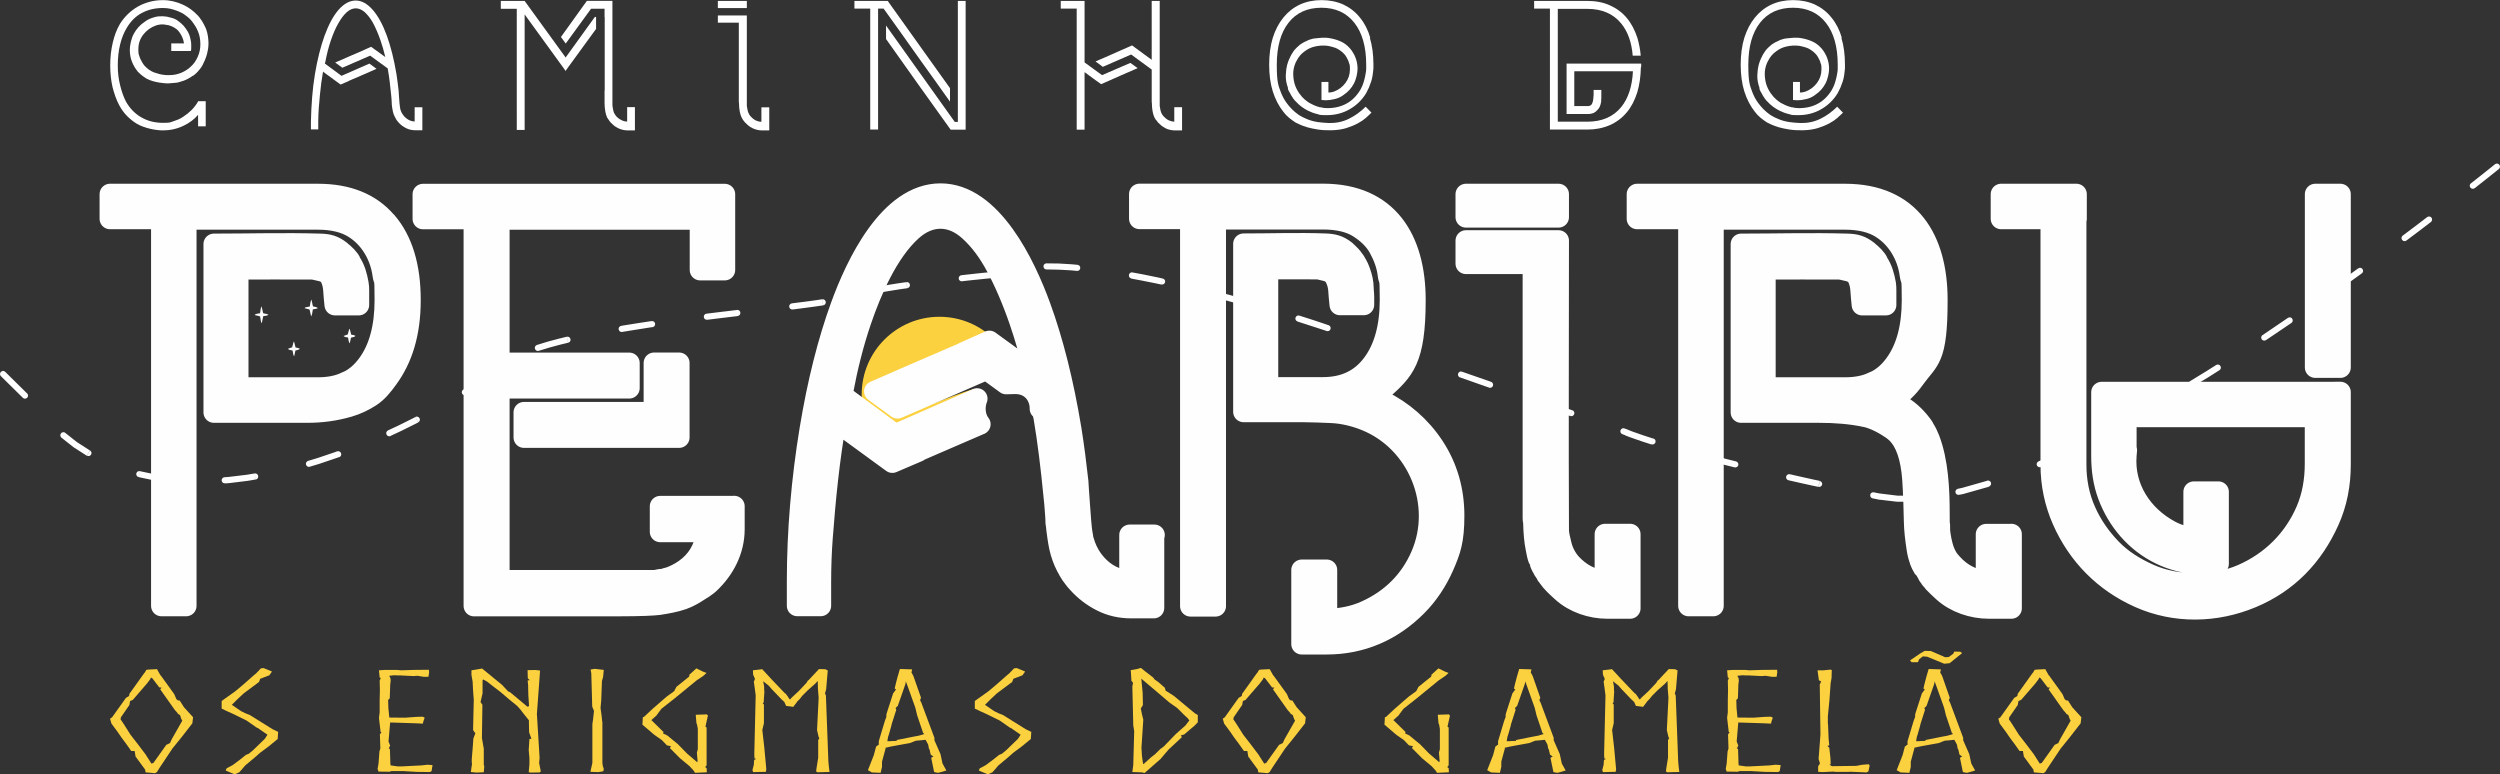 <svg xmlns="http://www.w3.org/2000/svg" xmlns:xlink="http://www.w3.org/1999/xlink" xmlns:xodm="http://www.corel.com/coreldraw/odm/2003" id="Camada_1" viewBox="0 0 3243.7 1004.7"><rect x="0" y="0" width="3243.7" height="1004.7" fill="#333333" stroke="none"/><defs><style>      .st0 {        stroke: #fefefe;        stroke-linecap: round;        stroke-linejoin: round;        stroke-width: 27px;      }      .st0, .st1 {        fill: none;      }      .st2 {        fill: #fff;      }      .st3 {        fill-rule: evenodd;      }      .st3, .st4 {        fill: #fefefe;      }      .st5 {        fill: #fbd13f;      }      .st6 {        clip-path: url(#clippath);      }    </style><clipPath id="clippath"><path class="st1" d="M1168.2,283.7l100.9-2,85.2,259.6c-1.4-1.1-13.5-3.2-17.1-14.3-6.1-18.7-30-39.3-62.4-39.7-61.6-.7-141.5,36.1-99.3,48.2,5.2,1.5,84.2-32.7,92.2-31.1,5.1,1,16.3,55.2,11.2,57.2-92.8,36.6-215.3,97.3-31.4-10.4l-171.4,13.8,92-281.3h0Z"></path></clipPath></defs><g id="PEABIRU"><g class="st6"><circle class="st5" cx="1218.9" cy="511.9" r="100.9"></circle></g><path class="st1" d="M1168.2,283.7l100.9-2,85.2,259.6c-1.4-1.1-13.5-3.2-17.1-14.3-6.1-18.7-30-39.3-62.4-39.7-61.6-.7-141.5,36.1-99.3,48.2,5.2,1.5,84.2-32.7,92.2-31.1,5.1,1,16.3,55.2,11.2,57.2-92.8,36.6-215.3,97.3-31.4-10.4l-171.4,13.8,92-281.3h0Z"></path><path class="st0" d="M501.4,287.7c20.5,23.8,31,57.7,31,101.5s-10.7,76.5-29.4,102c-6.5,9-13.1,17.4-22.2,23.3s-18.6,10.3-28.3,13.1c-17.5,5.1-35.4,7.5-53.7,7.5h-121.3v-218.5c45.9,0,91.9-1.4,137.8,0,10.8.3,17.7,2,26.7,9.1v.5c3.7,1.8,12.8,11.3,12.8,13.9,5.9,8.9,8.2,17.9,10.1,28.3.5,2.4.6,5.4.6,8.6v18.7h-31c-.7-6.8-1.3-12.9-1.6-18.2s-1.2-11.1-3.8-16.6c-2.4-5.2-6.9-8.1-12.3-9.3-5.3-1.2-9.5-2.4-12.3-2.4-31.9-.2-63.8,0-95.6,0v153.8h103.6c14.6,0,26.9-2.5,36.8-7.5,1.4-.7,2.8-1.1,3.8-1.6,9.3-4.8,17.3-12.2,24-21.4,14.9-20.3,22.4-48.1,22.4-83.3s-1.2-21.7-2.7-32.6c-3.3-24.9-16.8-48.3-38.5-61.4-10.9-6.6-26-10.7-45.9-10.7h-170.9v501.6h-32v-502.2h-66.8v-32h269.8c38.8,0,68.4,12.1,88.7,35.8h0ZM881.2,470.9v96.7h-201.4v-32.6h168.8v-64.1h32.6ZM952.7,656.8v29.9c0,27.4-12.9,52.1-32.6,70.5-2.5,2.4-5.8,4.3-8.5,6.4-.3.2-1.4.7-2.7,1.6-7.3,4.8-14.7,9.4-23,12.3-10.2,3.6-20.9,5.3-31.5,7-2.8.4-8.4.7-16.6,1.1-8.1.3-21.3.6-39,.6h-183.8v-502.2h-66.2v-32h391.6v98.3h-32v-65.7h-260.7v186.4h168.8v32.6h-168.8v249.5h200.3c4.1,0,7.8-1.6,11.5-1.6s4.5-1.6,7-1.9c1.2-.2,2.8-.7,4.5-1.3,17-6.8,31.7-18.4,39.5-35.3,3.7-7.9,5.9-15.5,5.9-23h-59.8v-33.1h96.1,0ZM1497.1,694.2v94.6h-29.4c-13.8,0-26.6-2.9-37.9-8.6-12.1-6-22.4-14-31-23.5-2.4-2.5-4.8-5.3-7-8.5,0-.4-.8-.9-1.6-2.1-4.7-7.2-8.8-14.9-11.7-23-3.2-8.7-4.9-17.7-6.1-26.4-1.2-8.7-1.9-13.8-1.9-15.2s-.5-1.4-.5-2.7c0-6.3-.7-13-1.1-19.2-.3-5.6-1.1-11.5-1.6-17.1-3.4-34.6-7.4-69.3-13.3-103.6-.7-.7-.6-2.6-.8-3.8-.1-.7-.2-1.4-.2-2.1l-3.5-2.6c.2-16.5-11.3-33.2-33.3-32.6-3.2,0-6.9.1-10.8.3l-25.5-18.6-115.4,50.2-29.9-21.9,41.7-18.2,74.3-32.1h-.5l33.6-15,58.8,42.7c-5.3-23.4-12-46.3-19.7-68.9-9.4-27.4-19.8-51.2-30.5-71.1-9.2-17.1-20.3-32.9-34.7-45.9-12.1-11-24.9-16-37.4-16s-25.5,5.2-37.4,16c-31,28-52.4,78.1-65.7,117-10.1,29.7-17.7,60.4-23.5,91.4-.6.6-1,3.7-1.6,4.8l69.5,51.3,106.3-46.6c-4.1,10.3-3.1,24.3,4,33.2l-80.4,34.8v.5l-33.6,14.4-73.2-53.4c-8.8,50-13.8,100.4-17.6,150.9-1.4,18.7-2.1,37.8-2.1,56.9v31.5h-30.5v-31.5c0-66.1,5.8-132.4,16.5-197.6,10.1-61.2,23.7-114.6,40.1-159.7,19.5-53.6,62.5-145.8,129.3-145.8s110.2,93.5,129.3,145.8c16.5,45.1,30,98.5,40.1,159.7,3.7,22.8,6.5,45.9,9.1,68.9.2,1.3.2,5,.6,10.4.8,13.3,2,26.6,2.9,39.8.5,7.2,1.3,14,2.7,21.1.2.8.3,1.7.3,2.4,1.2,3,1.6,5.7,2.7,8.5,3.5,9.2,7.9,16.7,14.4,24,11.2,12.6,26.1,20.6,43.3,21.4v-59.3h32.1ZM1860.3,579.3c17.8,27,26.2,57.3,26.2,89.7s-4.6,45.2-13.3,65.2c-8.7,19.8-20.3,37.4-35.3,52.4-31.8,31.8-71.3,49.1-116.4,49.1h-32.6v-96.2h32.6v64.1c17.4-.7,34.3-3.5,50.2-10.7,33.1-14.8,57.8-39.1,72.1-72.1,29.1-67-4-147.7-71.6-175.2-14.2-5.8-30-9.6-45.4-10.2-11.7-.4-24.1-1.1-35.8-1.1h-77.5v-217.9c35.3,0,70.6-1.3,105.8,0,10.8.4,17.6,2,26.7,9.1v.5c1.5.7,2.6,2.1,3.8,3.2,3.5,3.2,6.2,6.8,8.5,10.2.9,1.3,3.5,6.3,4.3,8,2.8,6.5,5.1,13.8,5.9,20.8.3,2.4.2,5.4.5,8.6.7,6.1.5,12.5.5,18.7h-31c-.7-6.8-1.3-12.9-1.6-18.2-.3-5.3-1.5-11-4.3-16.6-2.6-5.1-6.9-8.1-12-9.3-5.1-1.2-9.2-2.4-12-2.4-21.2-.2-42.4,0-63.6,0v153.8h71.6c27.8,0,49-10.3,64.1-30.5,15.1-20.1,23-47.7,23-83.3s-1.5-21.9-2.7-32.6c-1.4-12.3-5.9-24-11.8-34.7-6-10.9-15.4-19.6-26.7-26.7-11.1-7-26.4-10.7-45.9-10.7h-139.4v502.2h-32.6v-502.7h-66.2v-32h238.2c84.4,0,119.7,59,119.7,137.3s-14.6,91.3-43.3,117c-2.1,1.9-4.8,3.7-7,5.6-1.4,1.2-3.2,2.6-5.3,4,2.9,1.1,5.2,1.9,7.2,2.4s3.7,1.2,5.1,1.9c27,13.5,50,33.1,67.3,59.3h0ZM2022.2,281.8h-120.2v-29.9h120.2v29.9h0ZM2115.1,693.1v96.2h-29.9c-20.6,0-42.8-7.4-58.2-21.4-6.9-6.3-13.3-11.8-18.7-19.7,0-.7-.5-1.4-1.6-2.1-1.4-3.6-3.9-5.5-5.3-9.1-1-1-4.8-10-4.8-10.7-1.8-4.4-2.8-10.2-3.7-15-1.9-9.2-2.9-20.8-3.2-34.7-.4-.7-.6-2-.6-3.8v-330.7h-87.1v-29.9h120.2c0,125.2-.6,250.4,0,375.5,0,5.6,1.8,11.7,3.2,17.9,2.1,9.5,6.7,18.7,13.3,25.9,11.3,12.2,26.9,21.4,43.8,21.4v-59.8h32.6ZM2609.8,693.1v96.2h-29.4c-20.9,0-43.1-7.3-58.8-21.4-4.4-3.9-8.7-8.1-12.8-12.3v-.6c-2.1-2.1-4-3.7-5.3-6.4-.7-.7-2.1-2.3-2.1-3.2-1.4-2.1-2.3-4.5-3.8-6.4-.6-.7-1.2-1.4-1.6-2.1-.4,0-.6-.2-.6-.5-1.3-2.7-3.2-4.9-3.7-8l-.5-.5v-.5c-1.8-4.7-3.2-10-4-15.8-1.8-12-3.3-23.4-3.5-35.5-.3-17.9-.9-36.2-2.1-54-2-28.4-8.8-48.6-20.8-60.3-3.6-3.5-9.1-7.1-13.3-9.6-5.9-3.5-12.2-6.8-18.7-9.1-2.5-.9-4.9-1.7-6.9-2.1-19.8-4.4-41.2-5.9-61.4-5.9h-101.5v-218.5c45.9,0,91.9-1.4,137.8,0,10.8.3,17.6,2,26.7,9.1v.5c3.7,1.8,12.8,11.3,12.8,13.9,5.9,8.9,8.3,17.9,10.2,28.3.4,2.4.5,5.4.5,8.6v18.7h-31c-.7-6.8-1.3-12.9-1.6-18.2-.3-5.3-1.2-11.1-3.8-16.6-2.4-5.2-7-8.1-12.3-9.3-5.3-1.2-9.5-2.4-12.3-2.4-31.9-.2-63.8,0-95.6,0v153.8h103.6c14.6,0,26.9-2.5,36.8-7.5,1.4-.7,2.8-1.1,3.8-1.6,9.3-4.8,17.3-12.2,24-21.4,14.9-20.3,22.4-48.1,22.4-83.3s-1.2-21.7-2.7-32.6c-3.3-24.9-16.8-48.3-38.5-61.4-10.9-6.6-26-10.7-45.9-10.7h-170.9v501.6h-32.1v-502.2h-66.8v-32h269.8c84.8,0,119.6,58.7,119.6,137.3s-11,76.3-29.4,102c-8.8,12.3-18.7,22.2-32.1,28.9,3.9,1.8,7.5,3.3,10.4,4.5,11.4,4.7,22.9,15.7,30.2,25.4.7,1,3.8,4.7,3.8,5.9,2.9,4.3,5.1,9.1,7,13.9,11.1,29,12.8,65.3,12.8,96.2s.5,10.6.5,16,0,7.1.5,10.7c1.6,10.8,3.9,21.6,9.6,31,1.8,3,4,5.4,6.4,8,11.3,12.5,26.8,21.1,43.8,21.9v-60.4h32.6ZM3036.6,251.9v224.9h-32.6v-224.9h32.6ZM3030.2,508.8h6.4v94c0,25.4-4.5,50-15,73.2-20.6,45.7-53.3,79.8-99.9,99.3-46.7,19.6-99.5,20.6-145.8,0-45.7-20.3-79.8-54.9-99.9-100.4-9.7-22.1-15-46.1-15-72.1v-318.9h-64.6v-32h97.7v32h-.5v318.9c0,20.9,3.8,41.3,12.3,60.3,8.1,18.4,19.6,34.7,33.6,49.2,13.3,13.7,30,24.4,49.7,33.1,36.1,16,84.5,15.7,120.2,0,37.7-16.6,66.5-45.2,82.8-82.8,8.1-18.7,11.7-39.2,11.7-60.9v-60.9h-245.2v43.3h.6l-.6,6.9c-3.2,41.5,20.3,78,57.2,97.8,9.8,5.2,20.1,8,30.5,9.1v-59.8h32v93.5c-5.8.7-11.8,1.1-17.6,1.1s-5.7-.3-8.5-.6c-18.1-1.5-34.6-5.9-49.7-13.3-31.8-15.6-55-43-67.3-75.8-6.3-16.9-8.5-33.8-8.5-51.8v-82.3h303.4,0Z"></path><path id="_1" class="st4" d="M501.4,287.7c20.5,23.8,31,57.7,31,101.5s-10.7,76.5-29.4,102c-6.5,9-13.1,17.4-22.2,23.3s-18.6,10.3-28.3,13.1c-17.5,5.1-35.4,7.5-53.7,7.5h-121.3v-218.5c45.9,0,91.9-1.4,137.8,0,10.8.3,17.7,2,26.7,9.1v.5c3.7,1.8,12.8,11.3,12.8,13.9,5.9,8.9,8.2,17.9,10.1,28.3.5,2.4.6,5.4.6,8.6v18.7h-31c-.7-6.8-1.3-12.9-1.6-18.2s-1.2-11.1-3.8-16.6c-2.4-5.2-6.9-8.1-12.3-9.3-5.3-1.2-9.5-2.4-12.3-2.4-31.9-.2-63.8,0-95.6,0v153.8h103.6c14.6,0,26.9-2.5,36.8-7.5,1.4-.7,2.8-1.1,3.8-1.6,9.3-4.8,17.3-12.2,24-21.4,14.9-20.3,22.4-48.1,22.4-83.3s-1.2-21.7-2.7-32.6c-3.3-24.9-16.8-48.3-38.5-61.4-10.9-6.6-26-10.7-45.9-10.7h-170.9v501.6h-32v-502.2h-66.8v-32h269.8c38.8,0,68.4,12.1,88.7,35.8h0ZM881.2,470.9v96.7h-201.4v-32.6h168.8v-64.1h32.6ZM952.7,656.8v29.9c0,27.4-12.9,52.1-32.6,70.5-2.5,2.4-5.8,4.3-8.5,6.4-.3.2-1.4.7-2.7,1.6-7.3,4.8-14.7,9.4-23,12.3-10.2,3.6-20.9,5.3-31.5,7-2.8.4-8.4.7-16.6,1.1-8.1.3-21.3.6-39,.6h-183.8v-502.2h-66.2v-32h391.6v98.3h-32v-65.7h-260.7v186.4h168.8v32.6h-168.8v249.5h200.3c4.1,0,7.8-1.6,11.5-1.6s4.5-1.6,7-1.9c1.2-.2,2.8-.7,4.5-1.3,17-6.8,31.7-18.4,39.5-35.3,3.7-7.9,5.9-15.5,5.9-23h-59.8v-33.1h96.1,0ZM1497.1,694.2v94.6h-29.4c-13.8,0-26.6-2.9-37.9-8.6-12.1-6-22.4-14-31-23.5-2.4-2.5-4.8-5.3-7-8.5,0-.4-.8-.9-1.6-2.1-4.7-7.2-8.8-14.9-11.7-23-3.2-8.7-4.9-17.7-6.1-26.4-1.2-8.7-1.9-13.8-1.9-15.2s-.5-1.4-.5-2.7c0-6.3-.7-13-1.1-19.2-.3-5.6-1.1-11.5-1.6-17.1-3.4-34.6-7.4-69.3-13.3-103.6-.7-.7-.6-2.6-.8-3.8-.1-.7-.2-1.4-.2-2.1l-3.5-2.6c.2-16.5-11.3-33.2-33.3-32.6-3.2,0-6.9.1-10.8.3l-25.5-18.6-115.4,50.2-29.9-21.9,41.7-18.2,74.3-32.1h-.5l33.6-15,58.8,42.7c-5.3-23.4-12-46.3-19.7-68.9-9.4-27.4-19.8-51.2-30.5-71.1-9.2-17.1-20.3-32.9-34.7-45.9-12.1-11-24.9-16-37.4-16s-25.5,5.2-37.4,16c-31,28-52.4,78.1-65.7,117-10.1,29.7-17.7,60.4-23.5,91.4-.6.6-1,3.7-1.6,4.8l69.5,51.3,106.3-46.6c-4.1,10.3-3.1,24.3,4,33.2l-80.4,34.8v.5l-33.6,14.4-73.2-53.4c-8.8,50-13.8,100.4-17.6,150.9-1.4,18.7-2.1,37.8-2.1,56.9v31.5h-30.5v-31.5c0-66.1,5.8-132.4,16.5-197.6,10.1-61.2,23.7-114.6,40.1-159.7,19.5-53.6,62.5-145.8,129.3-145.8s110.2,93.5,129.3,145.8c16.5,45.1,30,98.5,40.1,159.7,3.7,22.8,6.5,45.9,9.1,68.9.2,1.3.2,5,.6,10.4.8,13.3,2,26.6,2.9,39.8.5,7.2,1.3,14,2.7,21.1.2.8.3,1.7.3,2.4,1.2,3,1.6,5.7,2.7,8.5,3.5,9.2,7.9,16.7,14.4,24,11.2,12.6,26.1,20.6,43.3,21.4v-59.3h32.1ZM1860.3,579.3c17.8,27,26.2,57.3,26.2,89.7s-4.6,45.2-13.3,65.2c-8.7,19.8-20.3,37.4-35.3,52.4-31.8,31.8-71.3,49.1-116.4,49.1h-32.6v-96.2h32.6v64.1c17.4-.7,34.3-3.5,50.2-10.7,33.1-14.8,57.8-39.1,72.1-72.1,29.1-67-4-147.7-71.6-175.2-14.2-5.8-30-9.6-45.4-10.2-11.7-.4-24.1-1.1-35.8-1.1h-77.5v-217.9c35.3,0,70.6-1.3,105.8,0,10.8.4,17.6,2,26.7,9.1v.5c1.5.7,2.6,2.1,3.8,3.2,3.5,3.2,6.2,6.8,8.5,10.2.9,1.3,3.5,6.3,4.3,8,2.8,6.5,5.1,13.8,5.9,20.8.3,2.4.2,5.4.5,8.6.7,6.1.5,12.5.5,18.7h-31c-.7-6.8-1.3-12.9-1.6-18.2-.3-5.3-1.5-11-4.3-16.6-2.6-5.1-6.9-8.1-12-9.3-5.1-1.2-9.2-2.4-12-2.4-21.2-.2-42.4,0-63.6,0v153.8h71.6c27.8,0,49-10.3,64.1-30.5,15.1-20.1,23-47.7,23-83.3s-1.5-21.9-2.7-32.6c-1.4-12.3-5.9-24-11.8-34.7-6-10.9-15.4-19.6-26.7-26.7-11.1-7-26.4-10.7-45.9-10.7h-139.4v502.2h-32.6v-502.7h-66.2v-32h238.2c84.4,0,119.7,59,119.7,137.3s-14.6,91.3-43.3,117c-2.1,1.9-4.8,3.7-7,5.6-1.4,1.2-3.2,2.6-5.3,4,2.9,1.1,5.2,1.9,7.2,2.4s3.7,1.2,5.1,1.9c27,13.5,50,33.1,67.3,59.3h0ZM2022.2,281.8h-120.2v-29.9h120.2v29.9h0ZM2115.1,693.1v96.2h-29.9c-20.6,0-42.8-7.4-58.2-21.4-6.9-6.3-13.3-11.8-18.7-19.7,0-.7-.5-1.4-1.6-2.1-1.4-3.6-3.9-5.5-5.3-9.1-1-1-4.8-10-4.8-10.7-1.8-4.4-2.8-10.2-3.7-15-1.9-9.2-2.9-20.8-3.2-34.7-.4-.7-.6-2-.6-3.8v-330.7h-87.1v-29.9h120.2c0,125.2-.6,250.4,0,375.5,0,5.6,1.8,11.7,3.2,17.9,2.1,9.5,6.7,18.7,13.3,25.9,11.3,12.2,26.9,21.4,43.8,21.4v-59.8h32.6ZM2609.8,693.1v96.2h-29.4c-20.9,0-43.1-7.3-58.8-21.4-4.4-3.9-8.7-8.1-12.8-12.3v-.6c-2.1-2.1-4-3.7-5.3-6.4-.7-.7-2.1-2.3-2.1-3.2-1.4-2.1-2.3-4.5-3.8-6.4-.6-.7-1.2-1.4-1.6-2.1-.4,0-.6-.2-.6-.5-1.3-2.7-3.2-4.9-3.7-8l-.5-.5v-.5c-1.8-4.7-3.2-10-4-15.8-1.8-12-3.3-23.4-3.5-35.5-.3-17.9-.9-36.2-2.1-54-2-28.4-8.8-48.6-20.8-60.3-3.6-3.5-9.1-7.1-13.3-9.6-5.9-3.5-12.2-6.8-18.7-9.1-2.5-.9-4.9-1.7-6.9-2.1-19.8-4.4-41.2-5.9-61.4-5.9h-101.5v-218.5c45.9,0,91.9-1.4,137.8,0,10.8.3,17.6,2,26.7,9.1v.5c3.7,1.8,12.8,11.3,12.8,13.9,5.9,8.9,8.3,17.9,10.2,28.3.4,2.4.5,5.4.5,8.6v18.7h-31c-.7-6.8-1.3-12.9-1.6-18.2-.3-5.3-1.2-11.1-3.8-16.6-2.4-5.2-7-8.1-12.3-9.3-5.3-1.2-9.5-2.4-12.3-2.4-31.9-.2-63.8,0-95.6,0v153.8h103.6c14.6,0,26.9-2.5,36.8-7.5,1.4-.7,2.8-1.1,3.8-1.6,9.3-4.8,17.3-12.2,24-21.4,14.9-20.3,22.4-48.1,22.4-83.3s-1.2-21.7-2.7-32.6c-3.3-24.9-16.8-48.3-38.5-61.4-10.9-6.6-26-10.7-45.9-10.7h-170.9v501.6h-32.1v-502.2h-66.8v-32h269.8c84.8,0,119.6,58.7,119.6,137.3s-11,76.3-29.4,102c-8.8,12.3-18.7,22.2-32.1,28.9,3.9,1.8,7.5,3.3,10.4,4.5,11.4,4.7,22.9,15.7,30.2,25.4.7,1,3.8,4.7,3.8,5.9,2.9,4.3,5.1,9.1,7,13.9,11.1,29,12.8,65.3,12.8,96.2s.5,10.6.5,16,0,7.1.5,10.7c1.6,10.8,3.9,21.6,9.6,31,1.8,3,4,5.4,6.4,8,11.3,12.5,26.8,21.1,43.8,21.9v-60.4h32.6ZM3036.6,251.9v224.9h-32.6v-224.9h32.6ZM3030.2,508.8h6.4v94c0,25.4-4.5,50-15,73.2-20.6,45.7-53.3,79.8-99.9,99.3-46.7,19.6-99.5,20.6-145.8,0-45.7-20.3-79.8-54.9-99.9-100.4-9.7-22.1-15-46.1-15-72.1v-318.9h-64.6v-32h97.7v32h-.5v318.9c0,20.9,3.8,41.3,12.3,60.3,8.1,18.4,19.6,34.7,33.6,49.2,13.3,13.7,30,24.4,49.7,33.1,36.1,16,84.5,15.7,120.2,0,37.7-16.6,66.5-45.2,82.8-82.8,8.1-18.7,11.7-39.2,11.7-60.9v-60.9h-245.2v43.3h.6l-.6,6.9c-3.2,41.5,20.3,78,57.2,97.8,9.8,5.2,20.1,8,30.5,9.1v-59.8h32v93.5c-5.8.7-11.8,1.1-17.6,1.1s-5.7-.3-8.5-.6c-18.1-1.5-34.6-5.9-49.7-13.3-31.8-15.6-55-43-67.3-75.8-6.3-16.9-8.5-33.8-8.5-51.8v-82.3h303.4,0Z"></path><g><path class="st2" d="M250.3,98.2c-3.8,2.8-8,5.1-12.7,6.8h-.2c-.9.3-1.8.6-2.8.9-.9.3-1.9.5-2.8.8-.6.2-1.1.4-1.5.4-.4,0-.9.1-1.5.2-.9.1-1.9.2-3.2.3-1,.1-2.1.2-3.4.3-1.3.1-2.7.2-4.3.3-1,0-2.4,0-4.3-.2-1.9-.1-4.1-.4-6.6-.8-2.5-.4-5.3-1-8.3-1.8s-6-2-9-3.6c-.6-.3-1.9-1.2-3.9-2.7-2.1-1.4-4.4-3.4-6.9-6-3.2-3.9-5.8-8.2-7.7-13-1.9-4.8-2.8-9.9-2.8-15.4s1.7-14.5,5.2-20.9c3.4-6.3,8.1-11.5,14-15.4,1.8-1.4,3.8-2.7,6.2-3.8,2-.9,4.4-1.7,7.3-2.5,2.8-.8,6-1.1,9.6-1h.2c1.6.1,3.1.3,4.6.4,1.5.2,3.1.5,4.8,1.1.4.1.9.2,1.4.3.5.1.9.2,1.1.3.9.2,1.8.5,2.6.8.8.3,1.6.6,2.4,1.1.6.2,1.3.7,2.2,1.3,3.2,2.2,5.8,4.4,7.8,6.6,2,2.2,3.9,4.8,5.8,8,1.8,3.2,3.1,6.9,3.8,11.1.2.9.4,1.8.5,2.7.1.9.2,1.8.2,2.8s0,.7,0,1c0,.3,0,.7,0,1s0,.2,0,.2,0,0,0,.2c0,.6,0,1.4,0,2.7,0,1.2-.2,2.4-.4,3.5h-25.5v-9.9h16.5c-.4-3-1.2-5.6-2.2-7.9-1-2.3-2.1-4.2-3.2-5.8-1.1-1.6-2.1-2.7-2.9-3.5-.8-.8-1.3-1.2-1.4-1.3-1.9-1.4-3.8-2.6-5.7-3.4-1.9-.8-3.7-1.5-5.5-1.9-.2,0-.4,0-.4,0,0,0-.2,0-.4,0-.2-.1-.5-.2-.8-.2-3.1-.7-5.9-.8-8.3-.5-2.4.3-4.3.8-5.7,1.3-6.7,2.4-12.1,6.4-16.4,11.9-4.2,5.5-6.3,11.8-6.3,18.8s.5,6.5,1.5,9.5v.3c0,.1.1.4.3.8.3,1.1.7,2,1.2,2.7.6,1.2,1.2,2.5,2,3.9.8,1.4,1.8,2.8,3,4.3,0,.1.9,1,2.7,2.7,1.8,1.7,4.1,3.3,7,4.8,2.3,1.1,4.5,1.9,6.3,2.3,1,.2,1.7.4,2,.7,3.4.9,6.6,1.4,9.3,1.6,2.8.2,5,.1,6.5,0h.2c.1,0,.2,0,.3,0,.1,0,.3,0,.5,0,2.1-.1,4.4-.4,6.8-1,5.2-1.2,10.1-3.5,14.7-6.8,2.2-1.7,4.3-3.5,6.2-5.6,1.9-2.1,3.5-4.3,4.8-6.8,2.8-5,4.5-10.3,5-15.9.4-5.7,0-11.2-1.5-16.5-1.6-5.1-3.9-9.8-7-14,0-.1,0-.2-.2-.3-2.4-3.6-5-6.4-7.7-8.5-2.7-2.1-5-3.8-7-5h-.2c-3.8-2-7.2-3.4-10.4-4.3-1.7-.4-3.2-.9-4.7-1.3-3.2-.7-6.5-1-9.7-1-10.4,0-19.5,2.2-27.5,6.5-7.8,4.1-14.2,10.5-19.4,19.2-3.7,6-6.6,13.2-8.7,21.7-2,8.3-3,17.4-3,27s1,17.6,3,25.7c2,8.3,4.6,15.5,7.7,21.5,5.1,8.9,11.7,15.6,19.7,20.2,8.2,4.8,17.6,7.2,28.2,7.2s9-.7,13.5-2c2.2-.7,4.4-1.5,6.5-2.4,2.1-.9,4.1-2,6-3.3,4.2-2.7,7.8-5.6,10.9-8.7,3.3-3.3,6.2-7,8.5-11l.2-.7h9.9v32.6h-9.9v-14.9c-5,5.9-11.3,10.6-18.9,14.2-8.3,4-17.3,6-26.7,6s-23.6-2.8-33.4-8.3c-4.8-2.9-9.1-6.3-13-10.2-3.9-3.9-7.3-8.5-10.2-13.9-1.9-3.6-3.6-7.3-5-11.3-1.4-4-2.7-8.1-3.8-12.4-2-8.8-3-18.3-3-28.4s1.1-20.1,3.3-29.4c2.1-9.1,5.2-17.3,9.4-24.4,6-9.5,13.8-17,23.4-22.5,4.9-2.7,10-4.7,15.4-6.1,5.3-1.4,11-2.1,17-2.1,8.9,0,17.8,2.1,26.5,6.2,6.8,3.2,12.7,7.6,17.9,13l.7.7c.2.2.5.5.8.9.3.4.6.8,1.1,1.3.1.2.3.5.7.8v.2c.9,1.1,1.8,2.4,2.8,3.9.9,1.5,1.9,3.2,2.9,5.1v.2c.1,0,.2,0,.2.2v.2c.1.1.2.2.2.3.2.3.4.8.7,1.5.1.1.3.4.5.8,0,.2.1.6.3,1,.1.1.2.2.2.3s0,.1.2.2v.3l.3.7c1.1,3.2,1.9,6.3,2.3,9.3.4,3,.7,5.9.7,8.7s-.2,5.4-.6,7.8c-.4,2.4-.8,4.5-1.3,6.3-.9,3.1-1.9,5.9-2.9,8.3-1.1,2.4-2.1,4.5-3,6.3-.9,1.7-2.1,3.5-3.6,5.3-2.6,3.3-5.4,6.1-8.5,8.3Z"></path><path class="st2" d="M548,139.4v29.6h-9.2c-4.3,0-8.3-.9-11.9-2.7-3.8-1.9-7-4.3-9.7-7.3-.8-.8-1.5-1.7-2.2-2.7,0-.1-.2-.3-.5-.7-.7-1.1-1.3-2.3-1.9-3.4-.6-1.2-1.2-2.4-1.8-3.8-.9-2.8-1.5-5.5-1.9-8.3-.4-2.7-.6-4.3-.6-4.8s0-.2,0-.3c0-.1,0-.3,0-.5v-.7c-.1-1.8-.2-3.6-.3-5.3-.1-1.8-.3-3.6-.5-5.3-.6-5.7-1.2-11.2-1.8-16.6-.7-5.4-1.4-10.7-2.3-15.8-.1-.1-.2-.3-.2-.5s0-.4,0-.7c0-.2,0-.4,0-.7l-22.9-16.7-36.1,15.7-9.3-6.8,12.9-5.5.2-.2,23.2-10h-.2l10.5-4.7,9.4,6.8,9,6.5c-.9-3.9-1.9-7.6-2.9-11.2-1.1-3.6-2.1-7-3.3-10.4-3-8.6-6.2-16-9.5-22.2-1.7-3.1-3.4-5.8-5.3-8.2-1.8-2.3-3.7-4.4-5.6-6.2-3.9-3.3-7.8-5-11.7-5s-7.9,1.7-11.7,5c-3.8,3.5-7.4,8.2-10.9,14.4-3.5,6-6.7,13.4-9.7,22.2-1.4,4.2-2.8,8.7-4,13.4-1.2,4.7-2.3,9.8-3.3,15.1-.1.1-.2.3-.2.5-.1.2-.2.4-.2.5s0,.3-.2.5l21.7,16,36.2-15.9,9.2,6.8-12.9,5.7-23.2,10v.2l-10.5,4.5-9.3-6.8-13.5-9.9c-1.7,9.5-3,19.4-4,29.9-.6,5.7-1.1,11.4-1.5,17.3-.4,5.8-.7,11.8-.7,17.8v9.9h-9.5v-9.9c.2-11.1.8-21.8,1.6-32.1.8-10.2,2-20.1,3.6-29.7,3.2-19.1,7.4-35.8,12.5-49.9,2.6-7,5.3-13.3,8.3-18.9,3-5.6,6.2-10.4,9.7-14.5,7.1-8.1,14.6-12.2,22.4-12.2s15.1,4.1,22.2,12.2c6.9,8,13,19.1,18.2,33.4,5.1,14.1,9.3,30.8,12.5,49.9.6,3.6,1.1,7.1,1.5,10.7.4,3.6.9,7.2,1.3,10.9,0,.4,0,1.5.2,3.3.1,1.7.3,3.7.4,5.8.2,2.2.3,4.4.5,6.6.2,2.2.4,4,.6,5.3.1.6.2,1,.3,1.3,0,.3,0,.5,0,.8.2.6.4,1,.4,1.4,0,.4.2.8.4,1.3.6,1.6,1.2,2.9,2,4.1.8,1.2,1.6,2.3,2.5,3.4,1.9,2,4,3.6,6.3,4.8,2.4,1.1,4.8,1.7,7.2,1.8v-18.5h10Z"></path><path class="st2" d="M773.4,22v15.5l-35.6,48.9c0,.1,0,.2-.2.2l-3.8,5.5-1.3-2-8-11-.7-1-43.1-59.4v149.9h-10.2V11.4h-20.7V1.2h30.9l1.3,1.8,50.6,69.8,1.3,1.8,37.9-52.6h1.5ZM823.8,139.1v30.1h-9.4c-4.1,0-8.2-.9-12.2-2.8-1.1-.6-2.2-1.1-3.2-1.8-1-.6-2-1.3-3-2.1v-.2c-.7-.6-1.3-1.1-1.9-1.7-.6-.6-1.2-1.1-1.8-1.7-.3-.4-.7-.9-1-1.3-.3-.4-.7-.9-1-1.3-.1-.1-.3-.4-.5-.8-.3-.4-.6-.9-.9-1.3-.3-.4-.6-.9-.9-1.3-.1,0-.2-.2-.3-.5-.2-.4-.5-1.2-.8-2.2-.2-.2-.3-.4-.3-.7-.2-.6-.4-1.3-.6-2.1-.2-.8-.4-1.8-.6-2.8-.6-2.7-.9-6.2-1-10.7,0-.2,0-.4,0-.7,0-.2,0-.4,0-.7v-15l.2-.2V22h-.2v-10.7h-17.5l-32.9,45.2-6.2-8.5,28.4-39.6,5.3-7.3h33.1v131.1c0,1.2,0,2.5,0,3.8,0,1.3.2,2.4.4,3.4v.2c.2,1.4.5,3,.9,4.5.4,1.6,1,3,1.9,4.3.3.6.7,1,1,1.4.3.4.7.8,1,1.3,2,2.1,4.2,3.7,6.7,4.8,2.2,1.2,4.6,1.8,7.2,1.8v-18.7h10.2Z"></path><path class="st2" d="M969,10.5h-37.6V1.2h37.6v9.4ZM998.1,139.1v30.1h-9.4c-4.1,0-8.1-.9-12-2.7-1.1-.6-2.2-1.2-3.3-1.8-1.1-.7-2-1.4-2.9-2.2l-.2-.2c-.6-.6-1.1-1.1-1.8-1.7-.6-.6-1.2-1.1-1.8-1.7-.8-.8-1.5-1.7-2.2-2.7,0-.2-.2-.4-.5-.7-.2-.6-.5-1-.8-1.4-.3-.4-.6-.9-.8-1.4-.1-.1-.2-.3-.3-.5-.1-.2-.2-.5-.3-.8-.1-.3-.3-.7-.5-1.3-.2-.4-.3-.7-.3-.8-.2-.6-.4-1.3-.6-2.1-.2-.8-.4-1.7-.6-2.6-.6-2.9-.9-6.5-1-10.9-.1-.2-.2-.6-.2-1.2V29.4h-27.2v-9.3h37.6v117.4c.2,1.8.6,3.6,1,5.6.4,1.9,1.2,3.8,2.2,5.6.3.4.6.9.9,1.3.3.4.6.8,1.1,1.3,1.8,2,3.9,3.7,6.5,5,2.4,1.1,4.8,1.7,7.2,1.7v-18.7h10.2Z"></path><path class="st2" d="M1139.3,18.9v17.5-.2,131.9h-10.2V11.2h-20.5V1.2h43.2l80.8,113.2v17.5c-6.9-9.7-13.7-19.3-20.5-28.8-6.8-9.5-13.6-19.1-20.5-28.6-7.5-10.6-14.9-21.1-22.4-31.6-7.5-10.5-15-21-22.7-31.7h-7.2v7.7ZM1252.9,1.2v167h-19.5c-7-9.8-14-19.5-20.9-29.2-6.9-9.7-13.9-19.4-20.9-29.2-7-9.9-14-19.8-21-29.6-7-9.8-14-19.6-21-29.6v-17.5l89.2,125.1h4V1.2h10.2Z"></path><path class="st2" d="M1466.6,81.6l9.5,6.8-13,5.7h-.2l-23.5,10.4-10.7,4.7-9.5-6.8-12-8.8v74.6h-10.2V11.2h-20.7V1.2h30.9v79.8l22.7,16.5,36.7-15.9ZM1523.5,139.1h10.2v30.1h-9.2c-2.2,0-4.3-.2-6.3-.7-2-.4-4-1.1-5.8-2-2-1.1-4.1-2.4-6.2-4v-.2c-.7-.6-1.3-1.1-1.9-1.7-.6-.6-1.2-1.1-1.8-1.7-.3-.4-.7-.9-1-1.3-.3-.4-.7-.9-1-1.4-.1-.1-.2-.2-.3-.3,0-.1-.2-.2-.4-.3-.4-.9-1-1.8-1.7-2.8-.1-.1-.2-.3-.3-.5-.1-.2-.2-.5-.3-.8-.1-.3-.3-.7-.5-1.3-.2-.4-.3-.7-.3-.8-.2-.6-.4-1.3-.6-2.1-.2-.8-.4-1.7-.6-2.6-.6-2.9-.9-6.5-1-10.9,0-.6,0-.9-.2-1.2v-42.4l-26.7-19.5-36.7,16-9.5-7,13.2-5.7,23.5-10.4,10.7-4.7,9.5,7,16,11.7V1.2h10.4v136.2c.2,1.8.6,3.7,1,5.7.4,2,1.2,3.8,2.2,5.5l2,2.5c1.8,2,3.9,3.7,6.5,5,2.4,1.1,4.8,1.7,7.2,1.8v-18.9Z"></path><path class="st2" d="M1777.3,48.9c3.1,10.1,4.7,21.8,4.7,34.9v3.5c0,1.1,0,2.2-.2,3.3-.1,1.9-.4,4.2-.8,6.8-.4,2.7-1,5.5-1.9,8.3-.9,2.8-1.9,5.4-2.9,7.8-1.1,2.4-2.3,4.8-3.6,7.3-5.3,8.8-12.5,15.8-21.4,20.9-8.8,5.1-18.6,7.7-29.6,7.7s-8.4-.5-12.4-1.4c-4.1-.9-8-2.4-11.9-4.3-6.3-3.1-11.7-7.2-16.2-12.2-.2-.1-.4-.3-.7-.7-.2-.2-.5-.5-.8-.8-.3-.3-.6-.7-.9-1.3l-.7-.7v-.2c-.8-1-1.6-2.2-2.4-3.6-.8-1.4-1.7-3-2.6-4.8-.1,0-.2,0-.2-.2l-.2-.2v-.2c0-.1,0-.2-.2-.2-.2-.7-.4-1.2-.7-1.5,0-.1-.1-.4-.3-.8,0-.1-.1-.4-.3-.8,0-.2,0-.3,0-.3s0,0,0-.2,0-.2,0-.2,0,0,0-.2,0-.2,0-.3c0-.1,0-.2,0-.3-2.1-5.9-3.1-11.5-2.8-16.7.2-5.2.8-9.6,1.7-13,.8-2.9,1.7-5.5,2.7-7.7,1-2.2,1.9-4.1,2.8-5.7,1.1-1.9,2.2-3.6,3.2-5,1.2-1.6,2.5-2.9,3.8-4.2,1.3-1.2,2.6-2.4,4.1-3.7,1.9-1.3,3.8-2.5,5.7-3.5,1.9-1,3.9-1.9,6-2.8h-.2.2l5-1.5c.6-.1,1-.2,1.4-.2.4,0,.8-.1,1.3-.2h.2c.8-.1,1.7-.2,2.8-.3.9-.1,1.9-.2,3.1-.3,1.2-.1,2.5-.2,3.9-.3.9,0,2.2,0,3.9,0,1.7,0,3.7.3,6,.7,2.3.4,4.8,1,7.5,1.8,2.7.8,5.5,2,8.3,3.4.6.2,1.8,1,3.7,2.3,1.9,1.3,4,3.2,6.3,5.8,3,3.6,5.4,7.6,7.1,12,1.7,4.5,2.6,9.2,2.6,14.2s-1.6,13.5-4.8,19.4c-3.2,5.9-7.4,10.6-12.8,14.2-1.2,1-2.6,1.9-4.2,2.8-1.3.8-3,1.5-5,2.2s-4.2,1.2-6.7,1.5c-.2,0-.3,0-.3.2h-.2c-1.6.3-3.2.5-5,.5-.4.1-1.1.2-1.8.2h-.3c-.6-.1-1.4-.2-2.6-.2-1.2,0-2.2-.1-3.1-.2v-23.4h9v13.7c1.6,0,2.9-.1,4.1-.4,1.2-.3,2.2-.5,3.1-.8,6.1-2.3,11.1-6.1,14.9-11.2,3.8-5.1,5.8-11,5.8-17.5s-.4-6.1-1.3-8.7c-.1-.1-.2-.2-.2-.3s0-.2,0-.3c0-.1,0-.3,0-.5-.4-1.1-.8-1.9-1-2.3-.6-1.1-1.2-2.3-1.9-3.7-.7-1.3-1.6-2.7-2.8-4-.8-.9-1.6-1.7-2.5-2.5-.8-.7-1.7-1.4-2.8-2.2-1.1-.8-2.3-1.6-3.6-2.3-1-.4-2-.9-2.9-1.3-.9-.4-1.9-.7-2.9-.9-.9-.2-1.4-.4-1.7-.5-3.2-.9-6.1-1.4-8.6-1.5-2.5-.1-4.5-.1-6.1,0v.2h-.8c-2.2.2-4.3.6-6.2,1-4.8,1-9.3,3.1-13.5,6.3-4.2,3-7.6,6.8-10,11.5-2.6,4.3-4.1,9.2-4.7,14.7-.3,5.1.2,10.2,1.5,15.2,1.2,4.5,3.3,8.8,6.3,13.2.1,0,.2,0,.2.2,2.2,3.2,4.6,5.8,7,7.8,2.4,2,4.6,3.6,6.5,4.7h.2c1.7,1,3.3,1.8,4.9,2.5,1.6.7,3,1.2,4.3,1.7,1.4.4,2.9.8,4.3,1.2v-.2c2.8.8,5.8,1.2,9,1.2,9.5,0,17.8-2,25-6,7.1-3.9,13.1-9.9,17.9-17.9.9-1.6,1.7-3.2,2.4-4.9.7-1.7,1.4-3.5,1.9-5.4.9-3,1.6-5.7,2-8,.4-2.3.8-4.3,1-5.8,0-.9,0-1.5.2-1.8,0-1.1,0-2.2,0-3.3,0-1.1,0-2.1,0-3.3,0-23.2-5.1-41.3-15.4-54.4-10.2-13-24.5-19.5-42.7-19.5s-32.6,6.5-42.7,19.5c-10.1,12.9-15.2,31.1-15.2,54.4s1.9,26.7,5.7,36.9c.1.3.3.7.5,1.2.4,1.1,1.2,2.7,2.3,4.8,1.1,2.1,2.5,4.3,4.3,6.8,1.8,2.5,4,5.1,6.6,7.8,2.6,2.7,5.7,5.3,9.3,7.8,3,1.9,6.5,3.7,10.5,5.3,4,1.7,8.6,3,13.7,3.8,2.2.3,4.6.6,7,.8,2.4.2,5.1.4,7.8.5,9.3.2,18-1.6,26-5.6,8-3.9,15.2-9.2,21.6-15.6l7.5,7.7-2.2,2.2c-.9.9-2.6,2.4-5.1,4.7-2.5,2.2-5.8,4.5-10,6.8-4.2,2.3-9.2,4.4-15.1,6.3-5.9,1.8-12.6,2.8-20.2,2.9-6.2.1-11.9-.2-16.9-1-5.1-.8-9.5-1.7-13.4-2.8-3.8-1.1-7.1-2.3-9.7-3.5-2.6-1.2-4.6-2.2-5.9-2.8-3-1.9-5.8-4-8.5-6.2-2.7-2.2-5.1-4.8-7.3-7.7-5.8-7.3-10.4-16.1-13.7-26.4-3.1-10-4.7-21.6-4.7-34.7s1.6-24.8,4.7-34.9c3.3-10.4,7.9-19.1,13.7-26.2,5.8-7.2,12.9-12.9,21.4-16.9,8.5-3.9,17.9-5.8,28.2-5.8s19.7,1.9,28.4,5.8c8.6,4.1,15.7,9.7,21.4,16.9,6,7.3,10.5,16.1,13.4,26.2Z"></path><path class="st2" d="M2129,87.2c-.1,6-.6,11.7-1.3,17-.8,5.3-1.9,10.5-3.3,15.4-1.7,5.2-3.6,10-5.9,14.4-2.3,4.4-4.9,8.4-7.9,11.9-6,7.2-13.4,12.7-22,16.5-8.8,3.8-18.5,5.7-29.2,5.7h-48.4V11.2h-20.5V1.2h69c11.1,0,20.9,1.9,29.2,5.7,8.8,3.9,16.1,9.3,22,16.4,5.9,7,10.5,15.8,13.9,26.2,1,3.6,1.9,7.2,2.6,10.9.7,3.7,1.3,7.7,1.6,11.8h-10.4c-1.4-17.4-6.4-31.3-14.9-41.7-10.4-12.7-25-19-44.1-19h-38.2v146.4h38.2c19,0,33.7-6.3,44.1-19,9.1-11.2,14.2-26.7,15.2-46.4h-76.1v45.1h18.5c.7,0,1.3-.2,1.8-.5.6-.2,1.1-.6,1.7-1.1.6-.5,1-1.2,1.3-2.1.8-1.8,1.2-3.5,1.3-5.1.1-1.6.3-3.5.5-5.8v-6.3h10v9.9c-.1,1.4-.2,2.6-.2,3.6,0,.9,0,1.5,0,1.6-.4,2.7-1.1,4.8-1.8,6.5-.4.9-.9,1.7-1.3,2.3-.1,0-.2,0-.2.2-.8,1.1-1.7,2.1-2.7,3-.2.3-.7.7-1.3,1.2-1.6,1.2-3.1,2-4.7,2.3-1.6.3-2.7.5-3.5.6h-29.4v-65.4h96.7c.2.9.2,2.6,0,5Z"></path><path class="st2" d="M2389.1,48.9c3.1,10.1,4.7,21.8,4.7,34.9v3.5c0,1.1,0,2.2-.2,3.3-.1,1.9-.4,4.2-.8,6.8-.4,2.7-1,5.5-1.9,8.3-.9,2.8-1.9,5.4-2.9,7.8-1.1,2.4-2.3,4.8-3.6,7.3-5.3,8.8-12.5,15.8-21.4,20.9-8.8,5.1-18.6,7.7-29.6,7.7s-8.4-.5-12.4-1.4c-4.1-.9-8-2.4-11.9-4.3-6.3-3.1-11.7-7.2-16.2-12.2-.2-.1-.4-.3-.7-.7-.2-.2-.5-.5-.8-.8-.3-.3-.6-.7-.9-1.3l-.7-.7v-.2c-.8-1-1.6-2.2-2.4-3.6-.8-1.4-1.7-3-2.6-4.8-.1,0-.2,0-.2-.2l-.2-.2v-.2c0-.1,0-.2-.2-.2-.2-.7-.4-1.2-.7-1.5,0-.1-.1-.4-.3-.8,0-.1-.1-.4-.3-.8,0-.2,0-.3,0-.3s0,0,0-.2,0-.2,0-.2,0,0,0-.2,0-.2,0-.3c0-.1,0-.2,0-.3-2.1-5.9-3.1-11.5-2.8-16.7.2-5.2.8-9.6,1.7-13,.8-2.9,1.7-5.5,2.7-7.7,1-2.2,1.9-4.1,2.8-5.7,1.1-1.9,2.2-3.6,3.2-5,1.2-1.6,2.5-2.9,3.8-4.2,1.3-1.2,2.6-2.4,4.1-3.7,1.9-1.3,3.8-2.5,5.7-3.5,1.9-1,3.9-1.9,6-2.8h-.2.2l5-1.5c.6-.1,1-.2,1.4-.2.4,0,.8-.1,1.3-.2h.2c.8-.1,1.7-.2,2.8-.3.9-.1,1.9-.2,3.1-.3,1.2-.1,2.5-.2,3.9-.3.9,0,2.2,0,3.9,0,1.7,0,3.7.3,6,.7,2.3.4,4.8,1,7.5,1.8,2.7.8,5.5,2,8.3,3.4.6.2,1.8,1,3.7,2.3,1.9,1.3,4,3.2,6.3,5.8,3,3.6,5.4,7.6,7.1,12,1.7,4.5,2.6,9.2,2.6,14.2s-1.6,13.5-4.8,19.4c-3.2,5.9-7.4,10.6-12.8,14.2-1.2,1-2.6,1.9-4.2,2.8-1.3.8-3,1.5-5,2.2s-4.2,1.2-6.7,1.5c-.2,0-.3,0-.3.2h-.2c-1.6.3-3.2.5-5,.5-.4.1-1.1.2-1.8.2h-.3c-.6-.1-1.4-.2-2.6-.2-1.2,0-2.2-.1-3.1-.2v-23.4h9v13.7c1.6,0,2.9-.1,4.1-.4,1.2-.3,2.2-.5,3.1-.8,6.1-2.3,11.1-6.1,14.9-11.2,3.8-5.1,5.8-11,5.8-17.5s-.4-6.1-1.3-8.7c-.1-.1-.2-.2-.2-.3s0-.2,0-.3c0-.1,0-.3,0-.5-.4-1.1-.8-1.9-1-2.3-.6-1.1-1.2-2.3-1.9-3.7-.7-1.3-1.6-2.7-2.8-4-.8-.9-1.6-1.7-2.5-2.5-.8-.7-1.7-1.4-2.8-2.2-1.1-.8-2.3-1.6-3.6-2.3-1-.4-2-.9-2.9-1.3-.9-.4-1.9-.7-2.9-.9-.9-.2-1.4-.4-1.7-.5-3.2-.9-6.1-1.4-8.6-1.5-2.5-.1-4.5-.1-6.1,0v.2h-.8c-2.2.2-4.3.6-6.2,1-4.8,1-9.3,3.1-13.5,6.3-4.2,3-7.6,6.8-10,11.5-2.6,4.3-4.1,9.2-4.7,14.7-.3,5.1.2,10.2,1.5,15.2,1.2,4.5,3.3,8.8,6.3,13.2.1,0,.2,0,.2.2,2.2,3.2,4.6,5.8,7,7.8,2.4,2,4.6,3.6,6.5,4.7h.2c1.7,1,3.3,1.8,4.9,2.5,1.6.7,3,1.2,4.3,1.7,1.4.4,2.9.8,4.3,1.2v-.2c2.8.8,5.8,1.2,9,1.2,9.5,0,17.8-2,25-6,7.1-3.9,13.1-9.9,17.9-17.9.9-1.6,1.7-3.2,2.4-4.9.7-1.7,1.4-3.5,1.9-5.4.9-3,1.6-5.7,2-8,.4-2.3.8-4.3,1-5.8,0-.9,0-1.5.2-1.8,0-1.1,0-2.2,0-3.3,0-1.1,0-2.1,0-3.3,0-23.2-5.1-41.3-15.4-54.4-10.2-13-24.5-19.5-42.7-19.5s-32.6,6.5-42.7,19.5c-10.1,12.9-15.2,31.1-15.2,54.4s1.9,26.7,5.7,36.9c.1.3.3.7.5,1.2.4,1.1,1.2,2.7,2.3,4.8,1.1,2.1,2.5,4.3,4.3,6.8,1.8,2.5,4,5.1,6.6,7.8,2.6,2.7,5.7,5.3,9.3,7.8,3,1.9,6.5,3.7,10.5,5.3,4,1.7,8.6,3,13.7,3.8,2.2.3,4.6.6,7,.8,2.4.2,5.1.4,7.8.5,9.3.2,18-1.6,26-5.6,8-3.9,15.2-9.2,21.6-15.6l7.5,7.7-2.2,2.2c-.9.9-2.6,2.4-5.1,4.7-2.5,2.2-5.8,4.5-10,6.8-4.2,2.3-9.2,4.4-15.1,6.3-5.9,1.8-12.6,2.8-20.2,2.9-6.2.1-11.9-.2-16.9-1-5.1-.8-9.5-1.7-13.4-2.8-3.8-1.1-7.1-2.3-9.7-3.5-2.6-1.2-4.6-2.2-5.9-2.8-3-1.9-5.8-4-8.5-6.2-2.7-2.2-5.1-4.8-7.3-7.7-5.8-7.3-10.4-16.1-13.7-26.4-3.1-10-4.7-21.6-4.7-34.7s1.6-24.8,4.7-34.9c3.3-10.4,7.9-19.1,13.7-26.2,5.8-7.2,12.9-12.9,21.4-16.9,8.5-3.9,17.9-5.8,28.2-5.8s19.7,1.9,28.4,5.8c8.6,4.1,15.7,9.7,21.4,16.9,6,7.3,10.5,16.1,13.4,26.2Z"></path></g><g><path class="st5" d="M208.6,876.4l17.4,24.1,2.9,6.7,2.1,1.6h2.1l5.6,8.8,11.8,13-.9,7.9-14.4,18.5-11.5,14.2-16.8,25.2-3.2,5.2-2.4,1.6-12.4-1.1-.6-3.6-12.4-16.9-1.2-7.2h-4.4l-6.5-9.2-5.9-7.9-5.6-8.1-7.7-10.4-1.8-6.3,2.6-1.8,18-25.2,4.1-2.5.3-1.6v-.9l.3-.5,18.5-25.9,1.5-1.8,1.8-3.2,3.2-.4,10.6-.5,4.7,8.3ZM215.9,966.4l4.7-2.3,2.1-4.7,13.8-24.3-1.2-2.2-1.8-5.2-2.4-1.3-1.2-1.8-2.9-3.2-19.1-27,1.8-2.3h-1.2l-1.8-.2-9.1-11.9-1.8-.9-.3.4-.3,1.3-4.4,5.9-18.5,21.4-3.8,1.6h.3l-.9,5-10.9,15.8-.3.7v.9l-.3,1.4.6.7,1.2,1.6,3.5,5.4.3.5,7.4,11.7,8.8,11.3,10.6,14,7.7,12.1.6-.2,2.4-.9h-.3l16.8-23.6Z"></path><path class="st5" d="M347.2,953.4l-12.7-8.8-1.2-.4-13.5-9.4-18-8.8-7.1-3.2-7.1-3.4v-9.9l17.4-12.4,8.2-6.8,8.5-7.4,7.1-6.3,3.5-2.9,6.2-6.5,3.5-.4,10.9,4.5-3.5,4.9-11.8,4.5-1.5,4.1-20,14.9-7.9,7.4-7.4,7.4,11.8,8.1,5.9,2.9,5.6,2.2,29.7,18.5,7.1,3.4-.6,9.2-11.8,9.7-10.9,8.1-7.4,6.5-12.1,10.1-3.8,4.5-3.8,4.3-5.9,2.7-11.8-4.9,1.2-2.9,7.7-4.1,8.8-6.5,8.5-6.8,4.4-1.8h-.3l5-4.1,15.6-15.1,3.2-5Z"></path><path class="st5" d="M550.3,878.2l-8.8-1.4-4.7.4-18.2-.9h-3.5l-3.5-.2-6.5.7.6,1.6.9,1.6.3,3.2-.6,5-.6,17.8-2.1,2.2.3,10.4,1.2,12.4,20.6.2,14.7-1.1,8.2-.2,2.4,1.4-1.5,4-.9,3.6-7.9-.4-28-.9-6.5-.2-2.1,24.6,2.1,5.4-1.8,3.6,1.5.9.6,19.2.3,2,9.4,1.3h4.7l25.9-1.3,7.9-.9,6.5.5-1.2,7.7-2.1,1.3-17.1-.2-18.5-1.1h-14.4l-2.4.9-14.4-.2-1.2-3.4,1.2-6.8.6-7.7.6-8.1,1.2-4.1-.3-8.8-.3-9.4,2.1-2.7-1.2-.5-2.1-18.3.9-7v-14.7l.3-14.9-.3-11.5,1.5-3.6-1.5-.5-.9-9.4,7.4-.5h16.2l5,.5,16.5-.5,19.7-.2.3,3.2-.9,5.9h-5.6Z"></path><path class="st5" d="M701.9,1000.4l-1.5,1.8-11.5.2-2.9-.4.9-10.4v-7.9l-.9-10.4.9-14.4,2.6-.4-1.5-4.1-1.5-4.3-.3-15.6-7.1-8.8-3.8-5-4.4-4.9-9.4-7.6-12.4-10.6-7.1-5.4-2.6-2-7.4-5.8-4.7-2.7-.9.4-.3,1.1v16.4l-2.6,11.3.3.5,2.1,2.9-.6,43.3,1.2,7,1.2,6.8v20.5l.6,2.9-.6,7.2-9.4.4-7.4-.7,1.5-10.4-.3-2.2v-4l1.2-14.6.9-12.4,2.6-6.8-1.2-1.3-1.8-2.9.9-39.2-.9-11.9-.6-11.7-1.5-8.5v-6.1l13.8-2.3,25.9,21.2,7.9,8.5,2.6,1.1,22.4,18.7h.9l1.2-1.1-.9-13.7-.3-13.3-.6-5.9,2.9-.5h-.3l-2.4-2.3-.3-10.6,10.3-.2,5.9.7-.6,8.6-3.5,47.8.9,14.6,2.6,42.3-.6,6.8,2.1,10.3Z"></path><path class="st5" d="M768.4,916.7l-1.2-43-.9-5,5.3-.9,11.8,1.4-.9,9.2-1.5,5.2-.9,25.2-.9,9.7,1.2,8.8.6,5.2.3,3.4.3.9v53.4l.6,3.8,1.2,3.6-.6,3.1-6.5,1.1-5.6-.2-4.7-.2,2.6-11.5v-50.4l.9-6.1,1.2-11-2.4-5.8Z"></path><path class="st5" d="M917,926.8l1.5,1.6-3.2,14.4,1.5,1.1v49.1l-1.8,2.2.9.9.9.5.3,5.4-15.3.7-2.1-3.2-1.5-1.6-3.5-3.8-12.4-10.3-13.2-13.3,1.5-2.3h.3l-5.6-1.1-6.5-6.8-10-7-15.3-13.1.6-9.7,1.2-.2,1.8-1.6,9.4-8.8,10.9-9.5,7.9-6.8,9.4-6.8,2.9-5.6,16.5-13.3.3-1.3v-1.1l9.1-8.3,8.8,4.3,4.4,1.6-4.1,3.8-8.8,5.9-28.3,23.2-17.4,13.7-6.5,8.8-6.5,5.8,15.9,15.6-.9,1.6,5.6,2.7,13.8,11.3,11.8,12.1,13.2,11.3.3-.5.3-1.1-.9-10.8,1.2-4.5v-26.3l-.9-5.2-.9-2.5-.9-10.6,14.1-.5Z"></path><path class="st5" d="M1018.6,899.6l.9.5,2.9,4,1.2,2,1.5,1.6,1.2-1.6,1.8-1.8,8.5-7.9,9.7-10.3,2.1-3.4,1.2-.4h-.3l6.5-7,6.8-7.2,8.2.2,3.2,1.6-2.1,24.6-1.5,5.2,1.2,2.7,3.2,85.3.6,6.7.9,7.2-15.6.4-1.8-1.1.6-4.7,2.1-13v-22.8l1.5-2.7-.9-1.3-2.1-9.2,2.1-41.9-.9-11.2-.3-10.4-.6.4-2.6,2.9-9.7,8.6-7.4,7.4-2.4,3.2-1.2,1.3-3.2,3.2h.3l-5,6.5-2.1-.4-7.1-.9-2.4-5.2-3.5-3.2-12.7-13.3-4.1-4.7-3.2-2.5-3.5-2.9-.3.2,1.2,6.7v4.7l.3,1.4-.9,14-1.2,2,1.5.9v24.3l-2.1,8.8,2.6,23,2.6,28.2-.6,3.1-16.5.4-.9-2.7,1.8-6.8.3-5.4.3-.9,2.4-1.4-2.1-.4-.3-5.4,1.8-76.6-1.2-9.2-1.2-8.5,1.5-3.6-1.2-2.7-1.2-2.9-.3-5.6,9.4-1.1,2.6-.4,12.7,13.7,16.8,17.6Z"></path><path class="st5" d="M1200.8,959.9l-4.1.4-5.3.5-2.9.2-7.9,3.1-18.8,3.4-7.4,1.4-1.5.4-4.1.9.3.7-4.4,16.2-.3,1.1v6.8l-1.8,7.7-11.5-.5-5-2.9,7.7-19.6,2.9-11,3.8-2.9-.3-.5v-3.6l7.1-23.7,1.2-3.8,1.5-3.8v-2.2l.3-2.2,8.5-26.3,3.8-5.2-1.8-1.1,1.8-7.6,2.1-7.9,2.9-9.9,15.9.5-.9,4.1,1.5,2.5,1.2,2.5,9.7,27.7-1.2,3.1.6,1.4.9,1.6,17.1,45.9v3.2l7.9,18,2.6,12.2,5,9-10,2.9h-1.8l-4.1-.9-3.8-18.5,2.9-1.6-3.5-2.5-1.5-6.5-.9-1.6-.9-4.9-3.5-6.5ZM1156.9,940.3l-3.5,12.4-.6,1.8-.6,1.8-.9,5.4h3.8l1.5-.2,6.5-.2.3-.5.3-.7,20-4,8.5-1.6,3.8-1.1,3.5-1.1h-.3l-1.5-1.4-7.7-22.8-2.4-9.9-10.9-30.6-1.5-3.6-.3,3.2-10,28.6-2.9,2.9.9,2.2-6.2,19.4Z"></path><path class="st5" d="M1324.4,953.4l-12.7-8.8-1.2-.4-13.5-9.4-18-8.8-7.1-3.2-7.1-3.4v-9.9l17.4-12.4,8.2-6.8,8.5-7.4,7.1-6.3,3.5-2.9,6.2-6.5,3.5-.4,10.9,4.5-3.5,4.9-11.8,4.5-1.5,4.1-20,14.9-7.9,7.4-7.4,7.4,11.8,8.1,5.9,2.9,5.6,2.2,29.7,18.5,7.1,3.4-.6,9.2-11.8,9.7-10.9,8.1-7.4,6.5-12.1,10.1-3.8,4.5-3.8,4.3-5.9,2.7-11.8-4.9,1.2-2.9,7.7-4.1,8.8-6.5,8.5-6.8,4.4-1.8h-.3l5-4.1,15.6-15.1,3.2-5Z"></path><path class="st5" d="M1485.4,1003l-3.8-.9-6.2-.2-6.2-.2,1.2-9.4,1.2-43.7-1.2-7.4-1.2-50.4.9-4.9-2.1-2.5-.6-9.9-.3-4,8.8-1.6,4.4-1.3,6.2,5,9.4,7.2,2.6,3.2.9.5,3.8,2.7,8.2,7.2.9,3.6,10.9,7,27.1,22.5,3.8,2.2v9.4l-4.1,4.3-13.5,11.5-4.7,1.4h.3l.6,1.1.9.9-17.4,16.2-10.6,12.4-20.3,17.8ZM1480.1,918.9l1.5,7.6,1.8,7.2-2.4,36.9.3,3.8.3,5.8,1.2,9,.6,2.2.6-.2,9.7-8.8,4.7-3.6,7.1-7,4.4-3.2,16.2-16.7,11.8-10.4,5.3-6.8-2.4-3.1-3.2-2.9-2.4-2.3-7.9-7.9-10-7-17.1-14.6-19.4-16.4.3,2.5.3,3.4,1.2,12.8.3,15.6-2.6,4.3Z"></path><path class="st5" d="M1652.3,876.4l17.4,24.1,2.9,6.7,2.1,1.6h2.1l5.6,8.8,11.8,13-.9,7.9-14.4,18.5-11.5,14.2-16.8,25.2-3.2,5.2-2.4,1.6-12.4-1.1-.6-3.6-12.4-16.9-1.2-7.2h-4.4l-6.5-9.2-5.9-7.9-5.6-8.1-7.7-10.4-1.8-6.3,2.6-1.8,18-25.2,4.1-2.5.3-1.6v-.9l.3-.5,18.5-25.9,1.5-1.8,1.8-3.2,3.2-.4,10.6-.5,4.7,8.3ZM1659.7,966.4l4.7-2.3,2.1-4.7,13.8-24.3-1.2-2.2-1.8-5.2-2.4-1.3-1.2-1.8-2.9-3.2-19.1-27,1.8-2.3h-1.2l-1.8-.2-9.1-11.9-1.8-.9-.3.4-.3,1.3-4.4,5.9-18.5,21.4-3.8,1.6h.3l-.9,5-10.9,15.8-.3.7v.9l-.3,1.4.6.7,1.2,1.6,3.5,5.4.3.5,7.4,11.7,8.8,11.3,10.6,14,7.7,12.1.6-.2,2.4-.9h-.3l16.8-23.6Z"></path><path class="st5" d="M1879.8,926.8l1.5,1.6-3.2,14.4,1.5,1.1v49.1l-1.8,2.2.9.9.9.5.3,5.4-15.3.7-2.1-3.2-1.5-1.6-3.5-3.8-12.4-10.3-13.2-13.3,1.5-2.3h.3l-5.6-1.1-6.5-6.8-10-7-15.3-13.1.6-9.7,1.2-.2,1.8-1.6,9.4-8.8,10.9-9.5,7.9-6.8,9.4-6.8,2.9-5.6,16.5-13.3.3-1.3v-1.1l9.1-8.3,8.8,4.3,4.4,1.6-4.1,3.8-8.8,5.9-28.3,23.2-17.4,13.7-6.5,8.8-6.5,5.8,15.9,15.6-.9,1.6,5.6,2.7,13.8,11.3,11.8,12.1,13.2,11.3.3-.5.3-1.1-.9-10.8,1.2-4.5v-26.3l-.9-5.2-.9-2.5-.9-10.6,14.1-.5Z"></path><path class="st5" d="M2004.3,959.9l-4.1.4-5.3.5-2.9.2-7.9,3.1-18.8,3.4-7.4,1.4-1.5.4-4.1.9.3.7-4.4,16.2-.3,1.1v6.8l-1.8,7.7-11.5-.5-5-2.9,7.7-19.6,2.9-11,3.8-2.9-.3-.5v-3.6l7.1-23.7,1.2-3.8,1.5-3.8v-2.2l.3-2.2,8.5-26.3,3.8-5.2-1.8-1.1,1.8-7.6,2.1-7.9,2.9-9.9,15.9.5-.9,4.1,1.5,2.5,1.2,2.5,9.7,27.7-1.2,3.1.6,1.4.9,1.6,17.1,45.9v3.2l7.9,18,2.6,12.2,5,9-10,2.9h-1.8l-4.1-.9-3.8-18.5,2.9-1.6-3.5-2.5-1.5-6.5-.9-1.6-.9-4.9-3.5-6.5ZM1960.5,940.3l-3.5,12.4-.6,1.8-.6,1.8-.9,5.4h3.8l1.5-.2,6.5-.2.3-.5.3-.7,20-4,8.5-1.6,3.8-1.1,3.5-1.1h-.3l-1.5-1.4-7.7-22.8-2.4-9.9-10.9-30.6-1.5-3.6-.3,3.2-10,28.6-2.9,2.9.9,2.2-6.2,19.4Z"></path><path class="st5" d="M2121.2,899.6l.9.5,2.9,4,1.2,2,1.5,1.6,1.2-1.6,1.8-1.8,8.5-7.9,9.7-10.3,2.1-3.4,1.2-.4h-.3l6.5-7,6.8-7.2,8.2.2,3.2,1.6-2.1,24.6-1.5,5.2,1.2,2.7,3.2,85.3.6,6.7.9,7.2-15.6.4-1.8-1.1.6-4.7,2.1-13v-22.8l1.5-2.7-.9-1.3-2.1-9.2,2.1-41.9-.9-11.2-.3-10.4-.6.4-2.6,2.9-9.7,8.6-7.4,7.4-2.4,3.2-1.2,1.3-3.2,3.2h.3l-5,6.5-2.1-.4-7.1-.9-2.4-5.2-3.5-3.2-12.7-13.3-4.1-4.7-3.2-2.5-3.5-2.9-.3.2,1.2,6.7v4.7l.3,1.4-.9,14-1.2,2,1.5.9v24.3l-2.1,8.8,2.6,23,2.6,28.2-.6,3.1-16.5.4-.9-2.7,1.8-6.8.3-5.4.3-.9,2.4-1.4-2.1-.4-.3-5.4,1.8-76.6-1.2-9.2-1.2-8.5,1.5-3.6-1.2-2.7-1.2-2.9-.3-5.6,9.4-1.1,2.6-.4,12.7,13.7,16.8,17.6Z"></path><path class="st5" d="M2299.5,878.2l-8.8-1.4-4.7.4-18.2-.9h-3.5l-3.5-.2-6.5.7.6,1.6.9,1.6.3,3.2-.6,5-.6,17.8-2.1,2.2.3,10.4,1.2,12.4,20.6.2,14.7-1.1,8.2-.2,2.4,1.4-1.5,4-.9,3.6-7.9-.4-28-.9-6.5-.2-2.1,24.6,2.1,5.4-1.8,3.6,1.5.9.6,19.2.3,2,9.4,1.3h4.7l25.9-1.3,7.9-.9,6.5.5-1.2,7.7-2.1,1.3-17.1-.2-18.5-1.1h-14.4l-2.4.9-14.4-.2-1.2-3.4,1.2-6.8.6-7.7.6-8.1,1.2-4.1-.3-8.8-.3-9.4,2.1-2.7-1.2-.5-2.1-18.3.9-7v-14.7l.3-14.9-.3-11.5,1.5-3.6-1.5-.5-.9-9.4,7.4-.5h16.2l5,.5,16.5-.5,19.7-.2.3,3.2-.9,5.9h-5.6Z"></path><path class="st5" d="M2415.8,992.3l8.8-.7,1.2,1.6-1.5,7.6-2.4,1.4-21.2-.9-2.6.2h-16.2l-3.5-.4-14.1.7-5.3-.4v-7l2.4-4-1.8-5.6,2.4-31.8-.9-64.8,1.8-4.1-2.9-1.4-1.8-13h7.9l9.1-.9,1.5.7-.3,10.3-1.2,6.7-1.5,21.6-2.1,21.4v9l.3,2.3.6,15.5v.9l.9,9.9-2.6.7h.3l2.4,2.5,1.5,13.7.3,7.4-1.5.9,3.2,1.8,31.5-.4,7.4-1.4Z"></path><path class="st5" d="M2535.6,959.9l-4.1.4-5.3.5-2.9.2-7.9,3.1-18.8,3.4-7.4,1.4-1.5.4-4.1.9.3.7-4.4,16.2-.3,1.1v6.8l-1.8,7.7-11.5-.5-5-2.9,7.7-19.6,2.9-11,3.8-2.9-.3-.5v-3.6l7.1-23.7,1.2-3.8,1.5-3.8v-2.2l.3-2.2,8.5-26.3,3.8-5.2-1.8-1.1,1.8-7.6,2.1-7.9,2.9-9.9,15.9.5-.9,4.1,1.5,2.5,1.2,2.5,9.7,27.7-1.2,3.1.6,1.4.9,1.6,17.1,45.9v3.2l7.9,18,2.6,12.2,5,9-10,2.9h-1.8l-4.1-.9-3.8-18.5,2.9-1.6-3.5-2.5-1.5-6.5-.9-1.6-.9-4.9-3.5-6.5ZM2522.4,861.1l-21.8-9-5.6-.5-5,3.8-1.5,3.8h-8.2l-2.1-2.3,13.5-9.2,5.6-3.2,7.9.2,18.8,8.1,4.7-.4,5.9-4.5.9-2.5,7.9.2,2.4,1.8-16.2,13.1-7.4.7ZM2491.7,940.3l-3.5,12.4-.6,1.8-.6,1.8-.9,5.4h3.8l1.5-.2,6.5-.2.3-.5.3-.7,20-4,8.5-1.6,3.8-1.1,3.5-1.1h-.3l-1.5-1.4-7.7-22.8-2.4-9.9-10.9-30.6-1.5-3.6-.3,3.2-10,28.6-2.9,2.9.9,2.2-6.2,19.4Z"></path><path class="st5" d="M2658.6,876.4l17.4,24.1,2.9,6.7,2.1,1.6h2.1l5.6,8.8,11.8,13-.9,7.9-14.4,18.5-11.5,14.2-16.8,25.2-3.2,5.2-2.4,1.6-12.4-1.1-.6-3.6-12.4-16.9-1.2-7.2h-4.4l-6.5-9.2-5.9-7.9-5.6-8.1-7.7-10.4-1.8-6.3,2.6-1.8,18-25.2,4.1-2.5.3-1.6v-.9l.3-.5,18.5-25.9,1.5-1.8,1.8-3.2,3.2-.4,10.6-.5,4.7,8.3ZM2666,966.4l4.7-2.3,2.1-4.7,13.8-24.3-1.2-2.2-1.8-5.2-2.4-1.3-1.2-1.8-2.9-3.2-19.1-27,1.8-2.3h-1.2l-1.8-.2-9.1-11.9-1.8-.9-.3.4-.3,1.3-4.4,5.9-18.5,21.4-3.8,1.6h.3l-.9,5-10.9,15.8-.3.7v.9l-.3,1.4.6.7,1.2,1.6,3.5,5.4.3.5,7.4,11.7,8.8,11.3,10.6,14,7.7,12.1.6-.2,2.4-.9h-.3l16.8-23.6Z"></path></g><path class="st3" d="M337.4,406.4c-2.9.7-5.5.4-7,2.4,7.6,1.8,6.9,1,7.4,3.7l.8,4.8c.2.6.2.6.4,1.1.2.6.3.6.6,1l2-9.3c2.4-.2,4.8-.4,6.7-1.6-2-1.7-4.6-1.1-6.9-2.2l-2-8.9c-1.3,2.4-1.5,6.1-2,9.1h0Z"></path><path class="st3" d="M402,397.6c-2.4.8-5.2.5-7,2.1,1.6.9,5.3,1.1,6.7,2.1l2,8.7c1.6-2.4,1.5-6.1,2.2-9.1,2.7-.5,4.4-.5,6.7-1.7l-2.8-1.4c-1.6-.3-2.6-.3-3.8-.9l-1.9-8.8c-1.4,2.7-1.7,5.8-2.1,8.9h0Z"></path><path class="st3" d="M445.8,436c1.3,1.4,3.6,1.5,5.8,2,.2,1.4.4,2.5.7,3.9,0,.4.3,1.6.5,1.9l.7,1.4c0,0,.2.2.3.3l1.6-7.4c2.1-.7,4.4-.6,5.8-2.2-1.6-1.1-3.1-1.4-5.5-1.7l-2-7.7c-1,1.2-1.1,2.2-1.5,3.8l-1.1,3.7-5.3,1.9h0Z"></path><path class="st3" d="M373.8,452.8c1.3,1.4,3.6,1.5,5.8,2,.2,1.4.4,2.5.7,3.9,0,.4.3,1.6.4,1.9l.7,1.3c0,0,.2.2.3.3l1.6-7.4c2.1-.8,4.4-.6,5.7-2.2-1.6-1.1-3.1-1.4-5.5-1.7l-2-7.8c-1,1.2-1.1,2.2-1.4,3.8l-1.1,3.7-5.3,1.9h0Z"></path><path class="st3" d="M456.4,379.7c.5.5.5.8,2.6,1.3,1,.2,1.9.3,3,.7.2,1.4.5,2.8.8,4l.9,2.8,2.2-7c1.9-.3,4.4-.5,5.6-1.9-1.7-1-3.2-1.3-5.4-1.6l-2-7.6c-1.6,1.9-1.2,5.4-2.4,7.4-1.7.9-3.2.6-5.2,1.9Z"></path><path class="st1" d="M1277.4,494.6l-64.5,21.1,7.9,4.1s36.1-13.9,38.6-13.8c2.5,0-10.5,8-10.5,8l-63.9,40.4-71-13.7-32.4-48.5,50.3-115.2,36.2-62.2,71.9-26.8,57.6,37.2,45.9,143.4-14.2,18.6-43.1,6"></path><path class="st4" d="M3237.2,213.1c1.7-1.4,4.2-1.1,5.6.6,1.4,1.7,1.1,4.2-.6,5.6l-5-6.2h0ZM3210.9,244.1l-4.9-6.2,13.4-10.6,17.8-14.2,5,6.2-17.8,14.2-13.4,10.6ZM3210.9,244.1c-1.7,1.4-4.2,1.1-5.6-.7-1.4-1.7-1.1-4.2.7-5.6l4.9,6.2h0ZM3149.2,281.7c1.7-1.3,4.3-1,5.6.7,1.3,1.7,1,4.3-.7,5.6l-4.9-6.3h0ZM3122.3,312.1l-4.8-6.4,20.7-15.6,11.1-8.5,4.9,6.3-11.1,8.5-20.7,15.6ZM3122.3,312.1c-1.7,1.3-4.3,1-5.6-.8-1.3-1.8-1-4.3.8-5.6l4.8,6.4ZM3059.7,348.2c1.8-1.3,4.3-.9,5.6.9,1.3,1.8.9,4.3-.8,5.6l-4.7-6.5h0ZM3032,377.9l-4.6-6.5,14.5-10.3,17.8-12.9,4.7,6.5-17.9,12.9-14.5,10.3ZM3032,377.9c-1.8,1.3-4.3.9-5.6-.9-1.3-1.8-.9-4.3.9-5.6l4.6,6.5ZM2968.6,412.4c1.8-1.2,4.3-.8,5.5,1.1,1.2,1.8.8,4.3-1,5.5l-4.5-6.6ZM2940,441.3l-4.4-6.6h.2c0,0,32.8-22.3,32.8-22.3l4.5,6.6-32.9,22.2h-.2c0,.1,0,.1,0,.1ZM2940,441.3c-1.8,1.2-4.3.7-5.5-1.1-1.2-1.8-.7-4.3,1.1-5.5l4.4,6.6h0ZM2875.4,473.6c1.8-1.2,4.3-.7,5.5,1.2,1.2,1.9.7,4.3-1.2,5.5l-4.3-6.7h0ZM2845.8,501.3l-4.2-6.8,20.5-12.5,13.3-8.4,4.3,6.7-13.4,8.5-20.5,12.5ZM2845.8,501.3c-1.9,1.1-4.3.6-5.5-1.3-1.2-1.9-.6-4.3,1.3-5.5l4.2,6.8h0ZM2779.9,530.9c1.9-1.1,4.3-.4,5.4,1.5,1.1,1.9.4,4.3-1.5,5.4l-3.9-6.9ZM2748.8,557.1l-3.8-7,5.8-3.1,29-16.1,3.9,6.9-29.1,16.2-5.9,3.1h0ZM2748.8,557.1c-1.9,1-4.3.3-5.4-1.6-1.1-2-.3-4.4,1.6-5.4l3.8,7h0ZM2681.1,582.3c2-1,4.4-.2,5.4,1.8,1,2,.2,4.3-1.8,5.3l-3.6-7.1h0ZM2648.2,605.9l-3.4-7.2,33.7-15.1,2.5-1.2,3.6,7.1-2.7,1.3-33.8,15.1h0ZM2648.2,605.9c-2,.9-4.3,0-5.3-1.9s0-4.4,1.9-5.3l3.4,7.2ZM2578,623.7c2.1-.7,4.4.3,5.2,2.4.7,2-.3,4.3-2.4,5.1l-2.8-7.5h0ZM2542,642l-1.9-7.8,5.4-1.1,31.4-8.9,1.2-.4,2.8,7.5-1.6.6-31.8,9-5.4,1.1ZM2542,642c-2.1.5-4.3-.8-4.8-2.9s.8-4.3,2.9-4.8l1.9,7.8ZM2469.7,642.9c2.2-.2,4.1,1.5,4.3,3.7.2,2.2-1.5,4.1-3.7,4.3l-.5-7.9ZM2436.7,648l1.6-7.8h0l23.7,2.9h7.8c0,0,.5,7.9.5,7.9h-8.8c0,.1-24.8-2.9-24.8-2.9h0ZM2429.7,646.6l1.6-7.8,7,1.4-1.6,7.8-7-1.4ZM2429.7,646.6c-2.1-.4-3.5-2.5-3.1-4.7.4-2.2,2.5-3.6,4.7-3.1l-1.6,7.8h0ZM2361.1,624c2.1.5,3.5,2.6,3.1,4.7-.5,2.1-2.6,3.5-4.7,3l1.7-7.8h0ZM2320.5,623.1l1.7-7.8,12.3,2.8,18.9,4.2,7.6,1.6-1.7,7.8-7.7-1.6-18.9-4.2-12.3-2.8h0ZM2320.5,623.1c-2.2-.5-3.5-2.6-3-4.8.5-2.1,2.6-3.5,4.8-3l-1.7,7.8ZM2252.5,598.7c2.1.5,3.4,2.7,2.9,4.8s-2.7,3.4-4.8,2.9l2-7.7h0ZM2211.9,596.4l2.1-7.7h.2c0,0,12.2,3.3,12.2,3.3l13,3.4,13.2,3.3-2,7.7-13.2-3.3-13-3.4-12.2-3.2h-.2c0,0,0,0,0,0ZM2211.9,596.4c-2.1-.6-3.4-2.8-2.8-4.9.6-2.1,2.7-3.4,4.9-2.8l-2.1,7.7h0ZM2145.3,568.9c2.1.7,3.3,2.9,2.6,5-.7,2.1-2.9,3.3-5,2.6l2.4-7.6h0ZM2108.3,564.5l2.6-7.5h.2c0,0,.2.2.2.2l.7.3,1.2.5,1.7.7,2.3.9,2.8,1,3.4,1.2,4,1.4,4.6,1.6,5.2,1.7,5.8,1.9,2.2.7-2.4,7.6-2.2-.7-5.9-1.9-5.2-1.7-4.6-1.6-4-1.4-3.4-1.2-2.9-1-2.3-.9-1.8-.7-1.3-.5-.7-.3h-.3c0-.1.2,0,.2,0h0ZM2110.9,557h.1s0,0,0,0h-.2q0,0,0,0ZM2105.1,563.4l2.6-7.5,3.2,1.1-2.6,7.5-3.2-1.1h0ZM2105.1,563.4c-2.1-.7-3.2-3-2.5-5.1.7-2.1,3-3.2,5.1-2.5l-2.6,7.5h0ZM2040,532.2c2.1.7,3.2,3,2.5,5.1-.7,2.1-3,3.2-5.1,2.5l2.6-7.5h0ZM1999.7,526.6l2.6-7.5,37.6,13.2-2.6,7.5-37.6-13.1h0ZM1999.7,526.6c-2.1-.7-3.2-3-2.5-5.1.7-2.1,3-3.2,5.1-2.5l-2.6,7.5h0ZM1934.6,495.4c2.1.7,3.2,3,2.5,5.1-.7,2.1-3,3.2-5.1,2.5l2.6-7.5ZM1894.4,489.8l2.6-7.5,37.6,13.1-2.6,7.5-37.6-13.2h0ZM1894.4,489.8c-2.1-.7-3.2-3-2.5-5.1.7-2.1,3-3.2,5.1-2.5l-2.6,7.5ZM1829.3,458.6c2.1.7,3.2,3,2.5,5.1-.7,2.1-3,3.2-5.1,2.5l2.6-7.5h0ZM1789,453l2.6-7.5,37.6,13.1-2.6,7.5-37.6-13.1ZM1789,453c-2.1-.7-3.2-3-2.5-5.1.7-2.1,3-3.2,5.1-2.4l-2.6,7.5h0ZM1723.8,421.9c2.1.7,3.2,3,2.5,5.1-.7,2.1-3,3.2-5.1,2.5l2.6-7.5h0ZM1683.5,417.1l2.4-7.6,2.8.9,12.2,3.9,10.9,3.6,9.5,3.2,2.6.9-2.6,7.5-2.6-.9-9.5-3.1-10.8-3.5-12.1-3.9-2.8-.9h0ZM1683.5,417.1c-2.1-.7-3.3-2.9-2.6-5,.7-2.1,2.9-3.3,5-2.6l-2.4,7.6h0ZM1617.1,388.8c2.1.6,3.3,2.8,2.7,4.9-.6,2.1-2.8,3.3-4.9,2.7l2.2-7.7h0ZM1576.5,385.9l2.1-7.7,16.5,4.4,17.5,4.9,4.5,1.3-2.2,7.7-4.4-1.3-17.5-4.8-16.5-4.4h0ZM1576.5,385.9c-2.1-.6-3.4-2.8-2.8-4.9.6-2.1,2.8-3.4,4.9-2.8l-2.1,7.7ZM1508.7,361.4c2.1.5,3.5,2.6,3,4.7-.5,2.1-2.6,3.5-4.8,3l1.8-7.8ZM1467.9,361.3l1.5-7.8,13,2.4,19.1,3.9,7.1,1.6-1.8,7.8-7-1.5-19-3.8-13-2.4h0ZM1467.9,361.3c-2.2-.4-3.6-2.5-3.1-4.7.4-2.2,2.5-3.6,4.7-3.2l-1.5,7.8ZM1398.1,343.6c2.2.2,3.8,2.2,3.5,4.4-.2,2.2-2.2,3.8-4.4,3.5l.8-7.9ZM1357.7,349.6l.3-7.9,15.7.2,16.9,1,7.5.7-.8,7.9-7.2-.7-16.6-.9-15.7-.3ZM1357.7,349.6c-2.2,0-3.9-1.9-3.8-4.1,0-2.2,1.9-3.9,4.1-3.8l-.3,7.9h0ZM1287.1,352.9c2.2-.2,4.1,1.4,4.3,3.6.2,2.2-1.4,4.1-3.6,4.3l-.8-7.9h0ZM1248.3,365l-.9-7.9h0l7-.8,6.5-.7,6.1-.7,5.6-.6,5-.5,4.3-.4,3.7-.4,1.6-.2.8,7.9-1.6.2-3.7.4-4.3.4-4.9.5-5.6.6-6,.6-6.5.7-7,.8h0ZM1248.3,365c-2.2.2-4.2-1.3-4.4-3.5-.2-2.2,1.3-4.2,3.5-4.4l.9,7.9ZM1176.1,366c2.2-.3,4.2,1.2,4.5,3.4.3,2.2-1.2,4.2-3.4,4.5l-1.1-7.9h0ZM1137.9,380.2l-1.4-7.9,5.4-.9,7.8-1.3,8-1.3,8.2-1.3,8.4-1.2,1.7-.2,1.1,7.9-1.7.2-8.3,1.2-8.2,1.3-7.9,1.3-7.7,1.3-5.4.9ZM1137.9,380.2c-2.2.4-4.2-1.1-4.6-3.2-.4-2.2,1.1-4.2,3.2-4.6l1.4,7.9ZM1066.8,388.3c2.2-.3,4.2,1.1,4.6,3.3.3,2.2-1.1,4.2-3.3,4.6l-1.2-7.9h0ZM1028.4,401.5l-1-7.9,4.6-.6,12.9-1.6,11.8-1.6,10.1-1.5,1.2,7.9-10.2,1.5-11.9,1.6-13,1.7-4.6.6h0ZM1028.4,401.5c-2.2.3-4.2-1.3-4.4-3.4-.3-2.2,1.3-4.2,3.4-4.5l1,7.9ZM956.2,402.1c2.2-.3,4.2,1.3,4.4,3.5s-1.3,4.2-3.5,4.4l-1-7.9h0ZM917.6,414.9l-1-7.9,1.6-.2,17.9-2.2,17.6-2.1,2.4-.3,1,7.9-2.5.3-17.5,2.1-17.9,2.2-1.6.2ZM917.6,414.9c-2.2.2-4.2-1.3-4.4-3.5-.3-2.2,1.3-4.2,3.4-4.4l1,7.9h0ZM845.5,416.6c2.2-.3,4.2,1.2,4.5,3.4s-1.2,4.2-3.4,4.5l-1.1-7.9h0ZM807.3,430.7l-1.3-7.9,2.2-.4,18.1-2.9,18.3-2.8h.9c0-.1,1.1,7.8,1.1,7.8h-.8c0,.1-18.3,2.9-18.3,2.9l-18,2.9-2.2.4ZM807.3,430.7c-2.2.4-4.2-1.1-4.6-3.3-.4-2.2,1.1-4.2,3.3-4.6l1.3,7.9h0ZM735.4,436.9c2.1-.5,4.3.8,4.8,3,.5,2.1-.8,4.3-3,4.8l-1.8-7.8h0ZM699.1,455.2l-2.5-7.6,1-.3,13.3-4.1,14.3-3.8,10.1-2.5,1.8,7.8-9.9,2.4-14.1,3.8-13.1,4-1,.3ZM699.1,455.2c-2.1.7-4.3-.5-5-2.6-.7-2.1.5-4.3,2.5-5l2.5,7.6ZM633.6,483.2c1.8-1.3,4.3-.9,5.6.8,1.3,1.8.9,4.3-.8,5.6l-4.7-6.4ZM605.3,512.2l-4.4-6.6,12.1-7.9,11.5-7.8,9.2-6.6,4.7,6.4-9.4,6.8-11.6,7.9-12.1,7.9ZM605.3,512.2c-1.8,1.2-4.3.7-5.5-1.1-1.2-1.8-.7-4.3,1.1-5.5l4.4,6.6ZM538.9,541c2-1.1,4.3-.3,5.4,1.6,1.1,1.9.3,4.3-1.6,5.4l-3.8-7h0ZM506.8,565.7l-3.5-7.2,13.9-6.5,18.7-9.3,2.9-1.6,3.8,7-3.1,1.6-18.9,9.4-13.9,6.5ZM506.8,565.7c-2,1-4.4.1-5.3-1.9-1-2-.1-4.3,1.9-5.3l3.5,7.2h0ZM437.3,585.7c2-.8,4.4.2,5.2,2.3.8,2-.2,4.4-2.3,5.2l-2.9-7.4ZM402.1,605.6l-2.4-7.6,12.6-3.8,22.2-7.5,2.8-1.1,2.9,7.4-3.1,1.1-22.4,7.6-12.6,3.8ZM402.1,605.6c-2.1.7-4.3-.5-5-2.6-.7-2.1.5-4.3,2.6-5l2.4,7.6ZM330.3,614.3c2.2-.4,4.3,1,4.7,3.2.4,2.2-1,4.3-3.1,4.7l-1.5-7.8ZM291.9,627.1l-.7-7.9,5.6-.4,23.3-2.8,10.2-1.7,1.5,7.8-10.5,1.8-23.7,2.9-5.6.4h0ZM291.9,627.1c-2.2.2-4.1-1.4-4.3-3.6-.2-2.2,1.4-4.1,3.6-4.3l.7,7.9ZM220.3,618.2c2.2.2,3.8,2.1,3.6,4.3-.2,2.2-2.1,3.8-4.3,3.6l.7-7.9ZM179.8,619l2-7.7,1,.3,22.2,4.7,15.5,2-.7,7.9-16-2.1-22.8-4.8-.9-.3ZM179.8,619c-2.1-.5-3.4-2.7-2.9-4.8.5-2.1,2.7-3.4,4.8-2.9l-2,7.7h0ZM116.7,584.4c1.9,1.1,2.6,3.5,1.5,5.4-1.1,1.9-3.5,2.5-5.4,1.5l4-6.9ZM79.9,568l4.6-6.5,15.3,12.1,16.8,10.8-4,6.9-17.4-11.2-15.3-12.1h0ZM79.9,568c-1.8-1.3-2.2-3.8-.9-5.6,1.3-1.8,3.8-2.2,5.6-.9l-4.6,6.5ZM35.2,510.5c1.6,1.5,1.6,4.1,0,5.6-1.6,1.6-4.1,1.6-5.6,0l5.6-5.6h0ZM1.2,488.1l5.6-5.6,28.4,28-5.6,5.6-28.4-28ZM1.2,488.1c-1.6-1.5-1.6-4.1,0-5.6,1.6-1.6,4.1-1.6,5.6,0l-5.6,5.6h0Z"></path></g></svg>